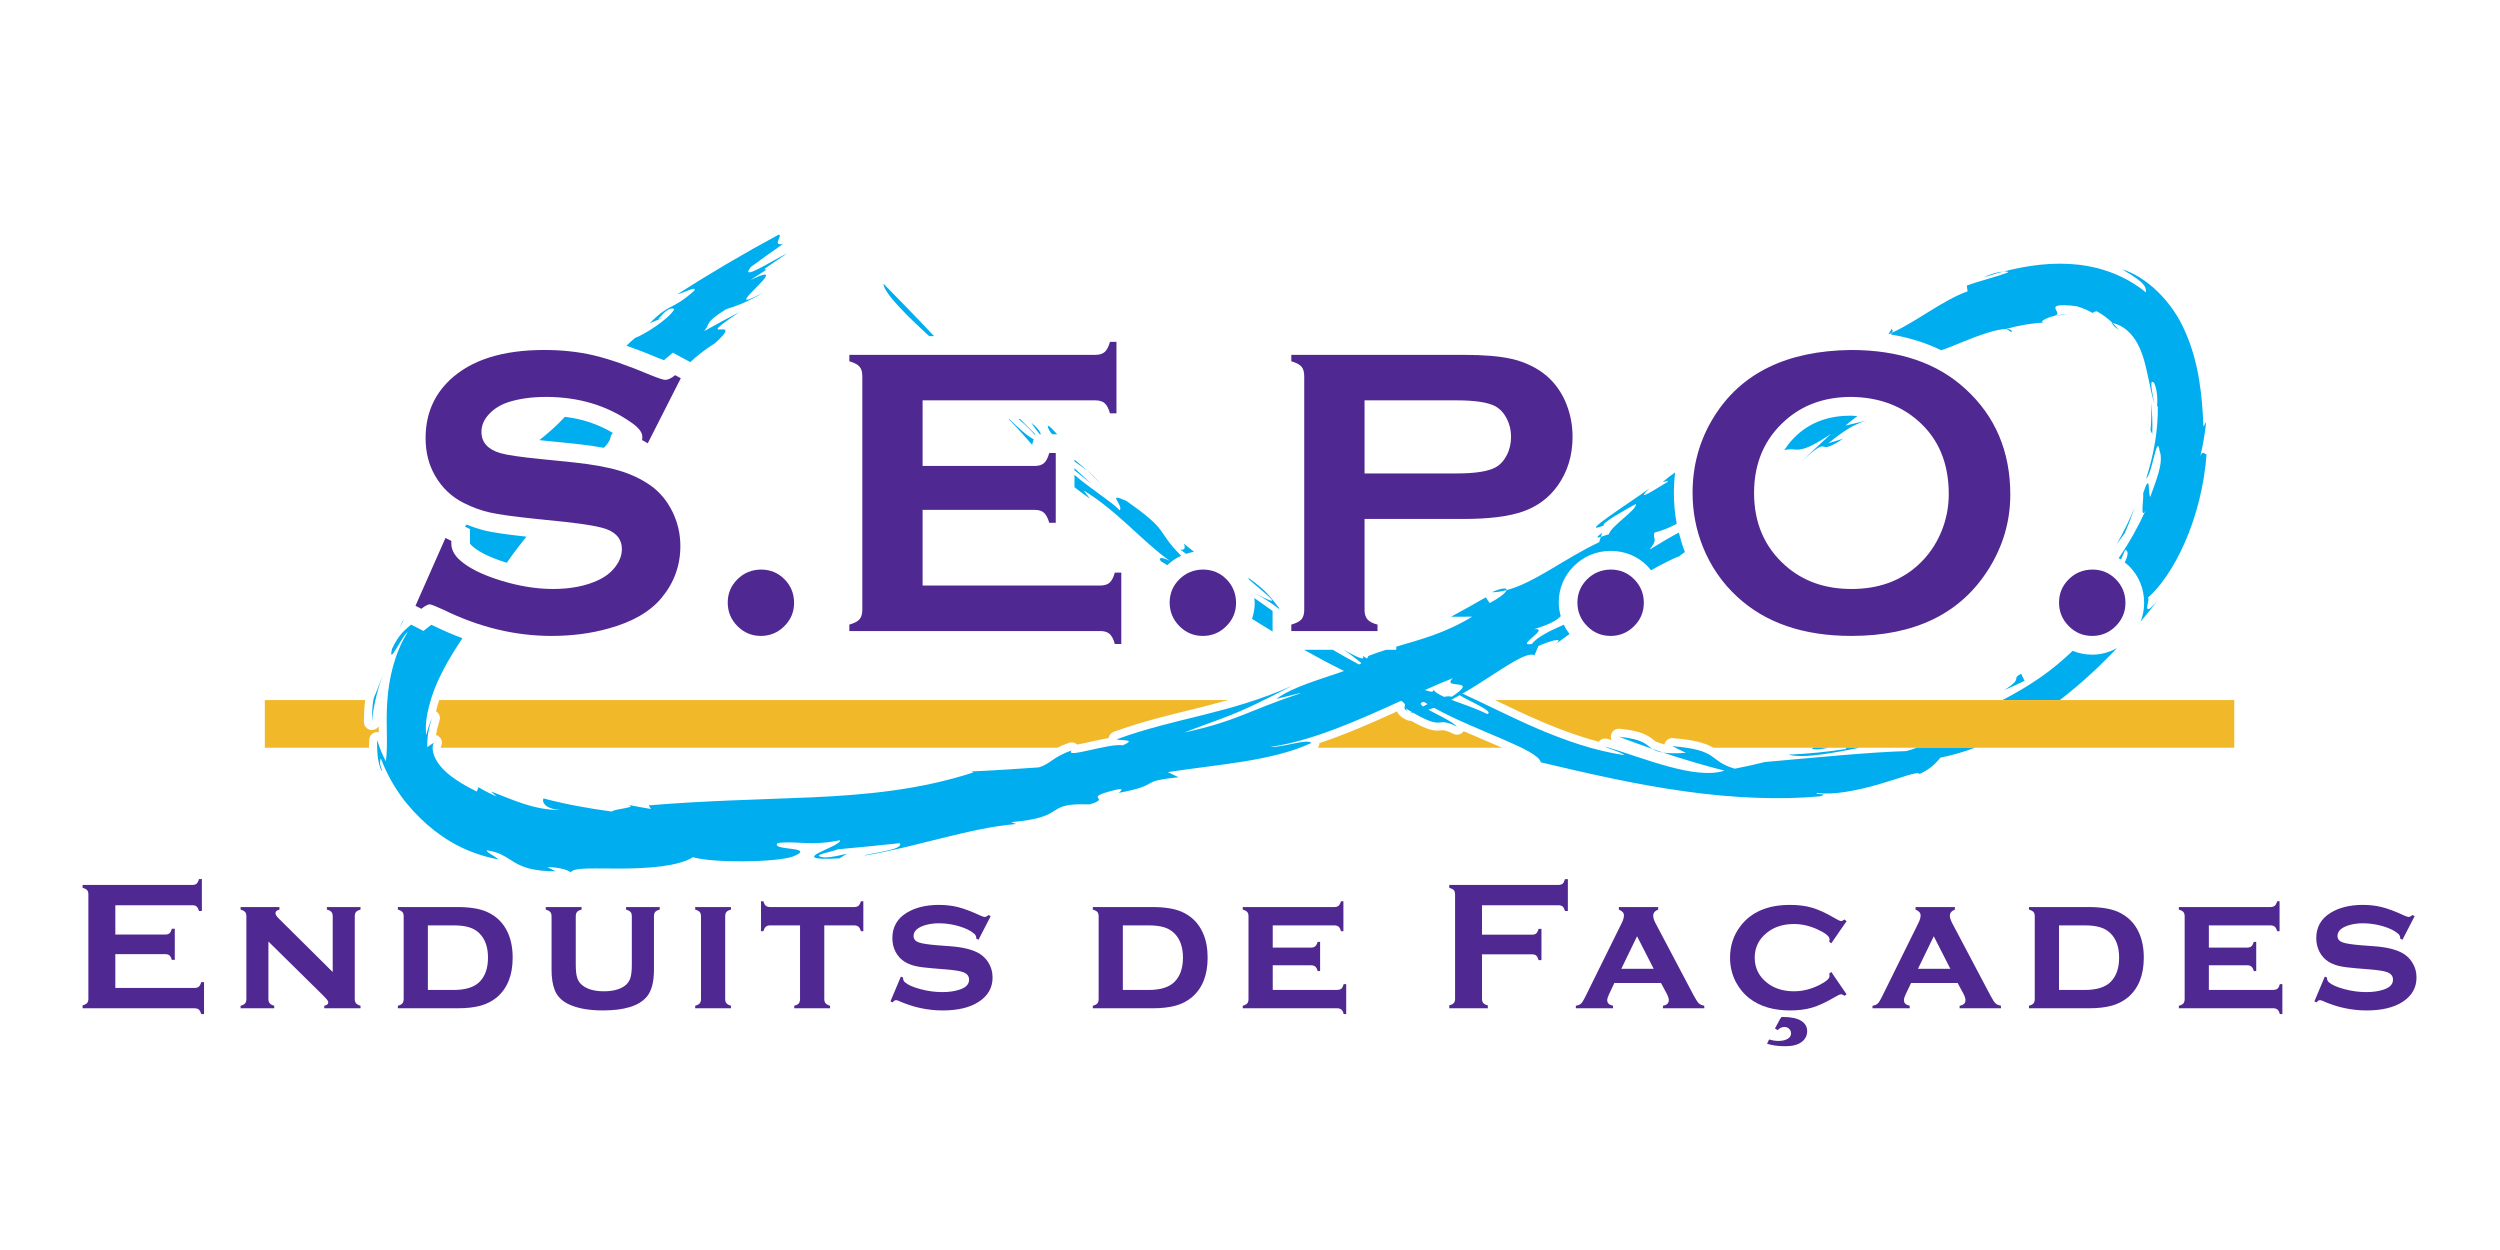 <?xml version="1.0" encoding="UTF-8"?>
<svg xmlns="http://www.w3.org/2000/svg" xmlns:xlink="http://www.w3.org/1999/xlink" width="226.772pt" height="113.386pt" viewBox="0 0 226.772 113.386" version="1.1">
<g id="surface1">
<path style=" stroke:none;fill-rule:nonzero;fill:rgb(31.451%,15.759%,56.827%);fill-opacity:1;" d="M 10.461 86.551 L 10.461 89.613 L 17.656 89.613 C 17.82 89.613 17.945 89.578 18.035 89.5 C 18.121 89.426 18.195 89.285 18.25 89.09 L 18.508 89.09 L 18.508 91.984 L 18.25 91.984 C 18.195 91.789 18.121 91.652 18.035 91.574 C 17.945 91.5 17.82 91.461 17.656 91.461 L 7.492 91.461 L 7.492 91.195 C 7.688 91.145 7.824 91.07 7.902 90.984 C 7.977 90.898 8.016 90.77 8.016 90.602 L 8.016 81.129 C 8.016 80.961 7.977 80.832 7.902 80.742 C 7.824 80.656 7.688 80.586 7.492 80.527 L 7.492 80.27 L 17.461 80.27 C 17.625 80.27 17.75 80.23 17.836 80.152 C 17.926 80.07 17.996 79.938 18.051 79.742 L 18.312 79.742 L 18.312 82.637 L 18.051 82.637 C 17.996 82.445 17.926 82.309 17.836 82.23 C 17.75 82.152 17.625 82.113 17.461 82.113 L 10.461 82.113 L 10.461 84.77 L 15 84.77 C 15.164 84.77 15.293 84.73 15.379 84.652 C 15.465 84.578 15.535 84.441 15.59 84.242 L 15.855 84.242 L 15.855 87.07 L 15.59 87.07 C 15.535 86.883 15.465 86.746 15.379 86.668 C 15.293 86.59 15.164 86.551 15 86.551 Z M 10.461 86.551 "/>
<path style=" stroke:none;fill-rule:nonzero;fill:rgb(31.451%,15.759%,56.827%);fill-opacity:1;" d="M 24.348 85.406 L 24.348 90.617 C 24.348 90.785 24.387 90.918 24.469 91.012 C 24.547 91.102 24.684 91.176 24.875 91.23 L 24.875 91.461 L 21.824 91.461 L 21.824 91.23 C 22.016 91.18 22.152 91.109 22.23 91.016 C 22.309 90.926 22.348 90.793 22.348 90.625 L 22.348 83.113 C 22.348 82.945 22.312 82.816 22.234 82.727 C 22.156 82.641 22.02 82.566 21.824 82.508 L 21.824 82.277 L 25.348 82.277 L 25.348 82.508 C 25.109 82.566 24.988 82.676 24.988 82.828 C 24.988 82.957 25.078 83.113 25.254 83.285 L 30.18 88.172 L 30.18 83.113 C 30.18 82.945 30.141 82.816 30.062 82.723 C 29.988 82.633 29.852 82.559 29.652 82.508 L 29.652 82.277 L 32.703 82.277 L 32.703 82.508 C 32.508 82.559 32.371 82.633 32.293 82.723 C 32.219 82.816 32.18 82.945 32.18 83.113 L 32.18 90.617 C 32.18 90.785 32.219 90.918 32.293 91.004 C 32.371 91.094 32.508 91.172 32.703 91.23 L 32.703 91.461 L 29.414 91.461 L 29.414 91.23 C 29.656 91.18 29.777 91.082 29.777 90.93 C 29.777 90.852 29.742 90.777 29.676 90.695 C 29.613 90.613 29.461 90.453 29.227 90.215 Z M 24.348 85.406 "/>
<path style=" stroke:none;fill-rule:nonzero;fill:rgb(31.451%,15.759%,56.827%);fill-opacity:1;" d="M 38.812 89.797 L 41.156 89.797 C 42.234 89.797 43.016 89.551 43.504 89.059 C 44.012 88.543 44.266 87.816 44.266 86.871 C 44.266 85.922 44.012 85.191 43.504 84.68 C 43.25 84.422 42.941 84.234 42.57 84.117 C 42.195 84 41.727 83.941 41.156 83.941 L 38.812 83.941 Z M 36.617 90.625 L 36.617 83.113 C 36.617 82.941 36.578 82.816 36.5 82.727 C 36.426 82.641 36.289 82.566 36.09 82.508 L 36.09 82.277 L 41.477 82.277 C 42.598 82.277 43.48 82.418 44.125 82.695 C 45.035 83.09 45.688 83.738 46.086 84.648 C 46.363 85.281 46.504 86.023 46.504 86.871 C 46.504 88.438 46.035 89.625 45.102 90.438 C 44.68 90.797 44.184 91.059 43.613 91.219 C 43.043 91.379 42.332 91.461 41.477 91.461 L 36.09 91.461 L 36.09 91.23 C 36.281 91.184 36.418 91.109 36.496 91.02 C 36.574 90.926 36.617 90.793 36.617 90.625 "/>
<path style=" stroke:none;fill-rule:nonzero;fill:rgb(31.451%,15.759%,56.827%);fill-opacity:1;" d="M 59.32 83.113 L 59.32 87.977 C 59.32 89.086 59.102 89.898 58.664 90.418 C 57.961 91.246 56.633 91.656 54.68 91.656 C 53.375 91.656 52.316 91.457 51.512 91.059 C 50.934 90.766 50.539 90.355 50.324 89.82 C 50.129 89.328 50.031 88.715 50.031 87.977 L 50.031 83.113 C 50.031 82.945 49.992 82.816 49.914 82.727 C 49.84 82.641 49.703 82.566 49.504 82.508 L 49.504 82.277 L 52.754 82.277 L 52.754 82.508 C 52.551 82.559 52.414 82.633 52.34 82.723 C 52.266 82.816 52.227 82.945 52.227 83.113 L 52.227 87.531 C 52.227 88.047 52.273 88.441 52.363 88.715 C 52.453 88.988 52.609 89.211 52.836 89.383 C 53.285 89.738 53.93 89.918 54.777 89.918 C 55.625 89.918 56.273 89.738 56.723 89.383 C 56.938 89.211 57.094 88.988 57.18 88.715 C 57.266 88.441 57.312 88.047 57.312 87.531 L 57.312 83.113 C 57.312 82.945 57.273 82.816 57.199 82.727 C 57.129 82.641 56.988 82.566 56.789 82.508 L 56.789 82.277 L 59.844 82.277 L 59.844 82.508 C 59.648 82.559 59.512 82.633 59.434 82.723 C 59.359 82.816 59.32 82.945 59.32 83.113 "/>
<path style=" stroke:none;fill-rule:nonzero;fill:rgb(31.451%,15.759%,56.827%);fill-opacity:1;" d="M 65.781 83.113 L 65.781 90.617 C 65.781 90.785 65.82 90.918 65.895 91.004 C 65.973 91.094 66.109 91.172 66.305 91.23 L 66.305 91.461 L 63.059 91.461 L 63.059 91.23 C 63.25 91.18 63.387 91.109 63.465 91.016 C 63.547 90.926 63.586 90.793 63.586 90.625 L 63.586 83.113 C 63.586 82.945 63.547 82.816 63.469 82.727 C 63.395 82.641 63.258 82.566 63.059 82.508 L 63.059 82.277 L 66.305 82.277 L 66.305 82.508 C 66.109 82.559 65.973 82.633 65.895 82.723 C 65.82 82.816 65.781 82.945 65.781 83.113 "/>
<path style=" stroke:none;fill-rule:nonzero;fill:rgb(31.451%,15.759%,56.827%);fill-opacity:1;" d="M 74.77 83.941 L 74.77 90.617 C 74.77 90.785 74.809 90.918 74.883 91.004 C 74.961 91.094 75.098 91.172 75.293 91.23 L 75.293 91.461 L 72.047 91.461 L 72.047 91.23 C 72.238 91.184 72.375 91.109 72.453 91.02 C 72.531 90.922 72.57 90.793 72.57 90.625 L 72.57 83.941 L 69.867 83.941 C 69.691 83.941 69.559 83.98 69.469 84.059 C 69.379 84.137 69.305 84.273 69.25 84.465 L 69.031 84.465 L 69.031 81.754 L 69.25 81.754 C 69.301 81.945 69.371 82.078 69.461 82.156 C 69.551 82.238 69.684 82.277 69.859 82.277 L 77.473 82.277 C 77.648 82.277 77.781 82.238 77.871 82.164 C 77.961 82.086 78.035 81.949 78.09 81.754 L 78.312 81.754 L 78.312 84.465 L 78.09 84.465 C 78.035 84.273 77.961 84.137 77.871 84.059 C 77.781 83.98 77.648 83.941 77.477 83.941 Z M 74.77 83.941 "/>
<path style=" stroke:none;fill-rule:nonzero;fill:rgb(31.451%,15.759%,56.827%);fill-opacity:1;" d="M 89.863 83.105 L 88.758 85.246 L 88.559 85.141 C 88.559 84.957 88.504 84.816 88.387 84.711 C 88.078 84.434 87.617 84.203 87.012 84.023 C 86.402 83.84 85.789 83.75 85.168 83.75 C 84.637 83.75 84.168 83.828 83.758 83.973 C 83.168 84.188 82.871 84.496 82.871 84.902 C 82.871 85.168 83.012 85.359 83.297 85.469 C 83.582 85.582 84.129 85.668 84.945 85.738 L 86.238 85.836 C 87.371 85.922 88.234 86.141 88.824 86.488 C 89.152 86.688 89.422 86.949 89.637 87.281 C 89.902 87.691 90.035 88.152 90.035 88.664 C 90.035 89.598 89.617 90.336 88.773 90.875 C 87.969 91.398 86.883 91.656 85.512 91.656 C 84.129 91.656 82.793 91.363 81.5 90.781 C 81.414 90.742 81.34 90.723 81.281 90.723 C 81.172 90.723 81.07 90.789 80.977 90.918 L 80.77 90.836 L 81.715 88.59 L 81.918 88.672 L 81.918 88.738 C 81.918 88.879 81.973 89 82.082 89.098 C 82.355 89.34 82.828 89.547 83.504 89.727 C 84.176 89.906 84.84 89.992 85.496 89.992 C 86.074 89.992 86.594 89.918 87.051 89.766 C 87.621 89.578 87.906 89.277 87.906 88.863 C 87.906 88.527 87.707 88.293 87.312 88.164 C 87.051 88.078 86.578 88 85.895 87.941 L 84.609 87.836 C 83.914 87.781 83.383 87.711 83.02 87.625 C 82.652 87.535 82.332 87.406 82.059 87.238 C 81.711 87.02 81.434 86.719 81.238 86.344 C 81.043 85.965 80.945 85.555 80.945 85.105 C 80.945 84.102 81.375 83.332 82.238 82.801 C 83.027 82.32 84 82.082 85.156 82.082 C 85.785 82.082 86.371 82.148 86.918 82.289 C 87.461 82.426 88.109 82.672 88.863 83.023 C 89.09 83.125 89.242 83.176 89.332 83.176 C 89.418 83.176 89.531 83.121 89.668 83 Z M 89.863 83.105 "/>
<path style=" stroke:none;fill-rule:nonzero;fill:rgb(31.451%,15.759%,56.827%);fill-opacity:1;" d="M 101.852 89.797 L 104.199 89.797 C 105.273 89.797 106.055 89.551 106.543 89.059 C 107.051 88.543 107.305 87.816 107.305 86.871 C 107.305 85.922 107.051 85.191 106.543 84.68 C 106.293 84.422 105.98 84.234 105.609 84.117 C 105.238 84 104.766 83.941 104.199 83.941 L 101.852 83.941 Z M 99.656 90.625 L 99.656 83.113 C 99.656 82.941 99.617 82.816 99.543 82.727 C 99.465 82.641 99.328 82.566 99.129 82.508 L 99.129 82.277 L 104.516 82.277 C 105.637 82.277 106.52 82.418 107.168 82.695 C 108.074 83.09 108.727 83.738 109.125 84.648 C 109.406 85.281 109.543 86.023 109.543 86.871 C 109.543 88.438 109.078 89.625 108.141 90.438 C 107.719 90.797 107.227 91.059 106.652 91.219 C 106.082 91.379 105.371 91.461 104.516 91.461 L 99.129 91.461 L 99.129 91.23 C 99.324 91.184 99.457 91.109 99.539 91.02 C 99.617 90.926 99.656 90.793 99.656 90.625 "/>
<path style=" stroke:none;fill-rule:nonzero;fill:rgb(31.451%,15.759%,56.827%);fill-opacity:1;" d="M 115.449 87.559 L 115.449 89.793 L 121.277 89.793 C 121.445 89.793 121.578 89.758 121.668 89.684 C 121.758 89.609 121.828 89.473 121.887 89.27 L 122.113 89.27 L 122.113 91.984 L 121.887 91.984 C 121.836 91.793 121.766 91.656 121.672 91.578 C 121.578 91.5 121.445 91.457 121.277 91.457 L 112.727 91.457 L 112.727 91.23 C 112.918 91.184 113.051 91.109 113.133 91.02 C 113.211 90.926 113.25 90.793 113.25 90.621 L 113.25 83.113 C 113.25 82.945 113.211 82.816 113.137 82.727 C 113.059 82.641 112.922 82.566 112.727 82.508 L 112.727 82.277 L 121.023 82.277 C 121.199 82.277 121.332 82.238 121.422 82.16 C 121.512 82.086 121.586 81.949 121.637 81.75 L 121.859 81.75 L 121.859 84.465 L 121.637 84.465 C 121.586 84.266 121.512 84.129 121.422 84.055 C 121.332 83.98 121.199 83.941 121.023 83.941 L 115.449 83.941 L 115.449 85.957 L 118.906 85.957 C 119.078 85.957 119.211 85.918 119.297 85.844 C 119.387 85.766 119.465 85.633 119.523 85.434 L 119.746 85.434 L 119.746 88.082 L 119.523 88.082 C 119.469 87.891 119.395 87.75 119.305 87.676 C 119.215 87.598 119.086 87.559 118.906 87.559 Z M 115.449 87.559 "/>
<path style=" stroke:none;fill-rule:nonzero;fill:rgb(31.451%,15.759%,56.827%);fill-opacity:1;" d="M 134.43 86.566 L 134.43 90.602 C 134.43 90.77 134.469 90.898 134.551 90.988 C 134.629 91.078 134.766 91.148 134.957 91.195 L 134.957 91.461 L 131.461 91.461 L 131.461 91.195 C 131.66 91.145 131.797 91.07 131.871 90.984 C 131.949 90.898 131.988 90.77 131.988 90.602 L 131.988 81.129 C 131.988 80.961 131.949 80.832 131.871 80.742 C 131.797 80.656 131.66 80.586 131.461 80.531 L 131.461 80.27 L 141.367 80.27 C 141.531 80.27 141.656 80.23 141.746 80.156 C 141.832 80.082 141.902 79.941 141.957 79.746 L 142.219 79.746 L 142.219 82.637 L 141.957 82.637 C 141.902 82.438 141.832 82.301 141.746 82.227 C 141.656 82.152 141.531 82.113 141.367 82.113 L 134.43 82.113 L 134.43 84.785 L 138.965 84.785 C 139.133 84.785 139.262 84.746 139.352 84.668 C 139.438 84.59 139.508 84.457 139.562 84.258 L 139.824 84.258 L 139.824 87.09 L 139.562 87.09 C 139.508 86.895 139.438 86.758 139.352 86.684 C 139.262 86.605 139.133 86.566 138.965 86.566 Z M 134.43 86.566 "/>
<path style=" stroke:none;fill-rule:nonzero;fill:rgb(31.451%,15.759%,56.827%);fill-opacity:1;" d="M 150.004 87.879 L 148.496 84.926 L 147.066 87.879 Z M 150.664 89.164 L 146.438 89.164 L 145.965 90.164 C 145.848 90.402 145.789 90.594 145.789 90.73 C 145.789 90.992 145.965 91.156 146.316 91.23 L 146.316 91.461 L 142.941 91.461 L 142.941 91.23 C 143.148 91.195 143.305 91.137 143.406 91.043 C 143.508 90.949 143.629 90.766 143.762 90.492 L 147.117 83.703 C 147.242 83.445 147.305 83.223 147.305 83.031 C 147.305 82.809 147.152 82.633 146.844 82.508 L 146.844 82.277 L 150.41 82.277 L 150.41 82.508 C 150.109 82.629 149.961 82.812 149.961 83.062 C 149.961 83.246 150.027 83.465 150.164 83.73 L 153.641 90.312 C 153.836 90.672 153.984 90.898 154.094 91.008 C 154.203 91.109 154.371 91.188 154.594 91.23 L 154.594 91.461 L 150.844 91.461 L 150.844 91.23 C 151.195 91.172 151.375 91.004 151.375 90.73 C 151.375 90.562 151.305 90.355 151.172 90.105 Z M 150.664 89.164 "/>
<path style=" stroke:none;fill-rule:nonzero;fill:rgb(31.451%,15.759%,56.827%);fill-opacity:1;" d="M 161.004 93.297 L 161.441 92.484 C 161.508 92.363 161.551 92.297 161.578 92.277 C 161.605 92.258 161.664 92.25 161.75 92.25 C 162.445 92.25 162.98 92.359 163.359 92.582 C 163.734 92.809 163.926 93.125 163.926 93.531 C 163.926 93.93 163.766 94.25 163.441 94.504 C 163.098 94.77 162.598 94.902 161.941 94.902 C 161.297 94.902 160.742 94.824 160.285 94.676 L 160.473 94.289 C 160.773 94.375 161.055 94.422 161.309 94.422 C 161.664 94.422 161.945 94.359 162.152 94.234 C 162.363 94.109 162.465 93.941 162.465 93.73 C 162.465 93.57 162.406 93.438 162.293 93.324 C 162.18 93.215 162.039 93.156 161.875 93.156 C 161.629 93.156 161.422 93.254 161.25 93.441 Z M 166.113 88.164 L 167.5 90.191 L 167.312 90.328 C 167.18 90.234 167.074 90.191 167 90.191 C 166.906 90.191 166.691 90.289 166.352 90.492 C 165.602 90.93 164.941 91.234 164.367 91.402 C 163.793 91.57 163.133 91.656 162.383 91.656 C 160.887 91.656 159.664 91.301 158.719 90.582 C 158.184 90.172 157.758 89.656 157.438 89.043 C 157.102 88.375 156.93 87.652 156.93 86.867 C 156.93 85.793 157.242 84.84 157.867 84.016 C 158.844 82.727 160.344 82.082 162.367 82.082 C 163.117 82.082 163.781 82.164 164.363 82.336 C 164.945 82.504 165.609 82.809 166.352 83.242 C 166.691 83.445 166.906 83.547 167 83.547 C 167.074 83.547 167.18 83.504 167.312 83.406 L 167.5 83.559 L 166.113 85.566 L 165.934 85.434 C 165.938 85.367 165.945 85.328 165.949 85.312 C 165.957 85.262 165.957 85.227 165.957 85.207 C 165.957 84.941 165.59 84.637 164.852 84.301 C 164.152 83.98 163.445 83.816 162.734 83.816 C 161.742 83.816 160.922 84.082 160.277 84.605 C 159.539 85.191 159.168 85.945 159.168 86.867 C 159.168 87.797 159.539 88.555 160.277 89.141 C 160.926 89.66 161.746 89.918 162.734 89.918 C 163.512 89.918 164.285 89.727 165.059 89.336 C 165.656 89.027 165.957 88.762 165.957 88.531 C 165.957 88.523 165.949 88.445 165.934 88.305 Z M 166.113 88.164 "/>
<path style=" stroke:none;fill-rule:nonzero;fill:rgb(31.451%,15.759%,56.827%);fill-opacity:1;" d="M 176.914 87.879 L 175.41 84.926 L 173.977 87.879 Z M 177.574 89.164 L 173.352 89.164 L 172.875 90.164 C 172.762 90.402 172.703 90.594 172.703 90.73 C 172.703 90.992 172.879 91.156 173.227 91.23 L 173.227 91.461 L 169.852 91.461 L 169.852 91.23 C 170.062 91.195 170.215 91.137 170.316 91.043 C 170.418 90.949 170.535 90.766 170.672 90.492 L 174.027 83.703 C 174.152 83.445 174.215 83.223 174.215 83.031 C 174.215 82.809 174.062 82.633 173.758 82.508 L 173.758 82.277 L 177.324 82.277 L 177.324 82.508 C 177.023 82.629 176.871 82.812 176.871 83.062 C 176.871 83.246 176.941 83.465 177.078 83.73 L 180.555 90.312 C 180.746 90.672 180.895 90.898 181.004 91.008 C 181.113 91.109 181.281 91.188 181.504 91.23 L 181.504 91.461 L 177.754 91.461 L 177.754 91.23 C 178.109 91.172 178.285 91.004 178.285 90.73 C 178.285 90.562 178.219 90.355 178.082 90.105 Z M 177.574 89.164 "/>
<path style=" stroke:none;fill-rule:nonzero;fill:rgb(31.451%,15.759%,56.827%);fill-opacity:1;" d="M 186.77 89.797 L 189.113 89.797 C 190.191 89.797 190.973 89.551 191.461 89.059 C 191.969 88.543 192.223 87.816 192.223 86.871 C 192.223 85.922 191.969 85.191 191.461 84.68 C 191.207 84.422 190.898 84.234 190.523 84.117 C 190.152 84 189.684 83.941 189.113 83.941 L 186.77 83.941 Z M 184.57 90.625 L 184.57 83.113 C 184.57 82.941 184.535 82.816 184.457 82.727 C 184.379 82.641 184.246 82.566 184.047 82.508 L 184.047 82.277 L 189.434 82.277 C 190.555 82.277 191.438 82.418 192.082 82.695 C 192.988 83.09 193.645 83.738 194.043 84.648 C 194.32 85.281 194.461 86.023 194.461 86.871 C 194.461 88.438 193.992 89.625 193.059 90.438 C 192.637 90.797 192.141 91.059 191.57 91.219 C 191 91.379 190.285 91.461 189.434 91.461 L 184.047 91.461 L 184.047 91.23 C 184.238 91.184 184.375 91.109 184.453 91.02 C 184.531 90.926 184.57 90.793 184.57 90.625 "/>
<path style=" stroke:none;fill-rule:nonzero;fill:rgb(31.451%,15.759%,56.827%);fill-opacity:1;" d="M 200.363 87.559 L 200.363 89.793 L 206.195 89.793 C 206.363 89.793 206.492 89.758 206.586 89.684 C 206.676 89.609 206.746 89.473 206.801 89.27 L 207.031 89.27 L 207.031 91.984 L 206.801 91.984 C 206.754 91.793 206.68 91.656 206.59 91.578 C 206.496 91.5 206.363 91.457 206.195 91.457 L 197.641 91.457 L 197.641 91.23 C 197.836 91.184 197.969 91.109 198.047 91.02 C 198.129 90.926 198.168 90.793 198.168 90.621 L 198.168 83.113 C 198.168 82.945 198.129 82.816 198.051 82.727 C 197.977 82.641 197.84 82.566 197.641 82.508 L 197.641 82.277 L 205.941 82.277 C 206.113 82.277 206.246 82.238 206.34 82.16 C 206.43 82.086 206.504 81.949 206.555 81.75 L 206.777 81.75 L 206.777 84.465 L 206.555 84.465 C 206.504 84.266 206.43 84.129 206.34 84.055 C 206.246 83.98 206.113 83.941 205.941 83.941 L 200.363 83.941 L 200.363 85.957 L 203.824 85.957 C 203.992 85.957 204.125 85.918 204.215 85.844 C 204.305 85.766 204.379 85.633 204.441 85.434 L 204.66 85.434 L 204.66 88.082 L 204.441 88.082 C 204.387 87.891 204.312 87.75 204.223 87.676 C 204.133 87.598 204 87.559 203.824 87.559 Z M 200.363 87.559 "/>
<path style=" stroke:none;fill-rule:nonzero;fill:rgb(31.451%,15.759%,56.827%);fill-opacity:1;" d="M 219.027 83.105 L 217.922 85.246 L 217.723 85.141 C 217.723 84.957 217.668 84.816 217.551 84.711 C 217.238 84.434 216.781 84.203 216.176 84.023 C 215.566 83.84 214.953 83.75 214.328 83.75 C 213.797 83.75 213.328 83.828 212.918 83.973 C 212.328 84.188 212.031 84.496 212.031 84.902 C 212.031 85.168 212.176 85.359 212.461 85.469 C 212.742 85.582 213.293 85.668 214.105 85.738 L 215.402 85.836 C 216.535 85.922 217.395 86.141 217.984 86.488 C 218.312 86.688 218.586 86.949 218.797 87.281 C 219.066 87.691 219.199 88.152 219.199 88.664 C 219.199 89.598 218.777 90.336 217.938 90.875 C 217.133 91.398 216.047 91.656 214.672 91.656 C 213.289 91.656 211.953 91.363 210.664 90.781 C 210.574 90.742 210.504 90.723 210.441 90.723 C 210.336 90.723 210.23 90.789 210.141 90.918 L 209.934 90.836 L 210.879 88.59 L 211.082 88.672 L 211.082 88.738 C 211.082 88.879 211.137 89 211.246 89.098 C 211.52 89.34 211.992 89.547 212.668 89.727 C 213.336 89.906 214.004 89.992 214.656 89.992 C 215.234 89.992 215.754 89.918 216.215 89.766 C 216.785 89.578 217.066 89.277 217.066 88.863 C 217.066 88.527 216.871 88.293 216.477 88.164 C 216.215 88.078 215.742 88 215.059 87.941 L 213.77 87.836 C 213.078 87.781 212.547 87.711 212.18 87.625 C 211.812 87.535 211.496 87.406 211.223 87.238 C 210.871 87.02 210.598 86.719 210.402 86.344 C 210.203 85.965 210.105 85.555 210.105 85.105 C 210.105 84.102 210.539 83.332 211.402 82.801 C 212.188 82.32 213.16 82.082 214.32 82.082 C 214.949 82.082 215.535 82.148 216.078 82.289 C 216.621 82.426 217.273 82.672 218.027 83.023 C 218.254 83.125 218.406 83.176 218.492 83.176 C 218.582 83.176 218.691 83.121 218.828 83 Z M 219.027 83.105 "/>
<path style=" stroke:none;fill-rule:nonzero;fill:rgb(31.451%,15.759%,56.827%);fill-opacity:1;" d="M 61.754 34.309 L 58.758 40.211 L 58.246 39.918 C 58.258 39.793 58.266 39.695 58.266 39.621 C 58.266 39.207 57.91 38.758 57.199 38.281 C 55.02 36.766 52.465 36.004 49.527 36.004 C 48.23 36.004 47.086 36.164 46.094 36.484 C 45.371 36.727 44.789 37.094 44.34 37.586 C 43.895 38.07 43.672 38.602 43.672 39.176 C 43.672 40.121 44.242 40.762 45.379 41.102 C 45.965 41.273 47.227 41.461 49.16 41.652 L 52.043 41.945 C 53.754 42.129 55.141 42.379 56.199 42.699 C 57.258 43.016 58.195 43.465 59.016 44.039 C 59.848 44.637 60.508 45.426 60.992 46.406 C 61.473 47.383 61.715 48.426 61.715 49.539 C 61.715 51.301 61.145 52.863 60.008 54.234 C 58.98 55.48 57.383 56.406 55.219 57.004 C 53.602 57.461 51.871 57.684 50.023 57.684 C 46.707 57.684 43.434 56.887 40.203 55.297 C 39.516 54.98 39.105 54.82 38.973 54.82 C 38.812 54.82 38.562 54.957 38.219 55.223 L 37.688 54.949 L 40.406 48.801 L 40.938 49.059 L 40.938 49.297 C 40.938 49.844 41.199 50.355 41.727 50.82 C 42.52 51.531 43.75 52.141 45.414 52.656 C 47.078 53.168 48.656 53.426 50.152 53.426 C 51.777 53.426 53.168 53.152 54.316 52.602 C 54.953 52.297 55.461 51.891 55.84 51.383 C 56.219 50.875 56.41 50.348 56.41 49.797 C 56.41 48.965 55.965 48.375 55.07 48.02 C 54.445 47.777 53.184 47.551 51.289 47.344 L 48.461 47.051 C 46.566 46.852 45.227 46.668 44.441 46.488 C 43.66 46.312 42.875 46.027 42.094 45.637 C 40.977 45.086 40.105 44.258 39.469 43.156 C 38.891 42.164 38.605 41.023 38.605 39.738 C 38.605 37.621 39.332 35.871 40.789 34.484 C 42.699 32.66 45.562 31.746 49.379 31.746 C 50.98 31.746 52.477 31.91 53.859 32.234 C 55.242 32.562 56.969 33.16 59.035 34.031 C 59.746 34.316 60.18 34.457 60.336 34.457 C 60.594 34.457 60.895 34.316 61.238 34.031 Z M 61.754 34.309 "/>
<path style=" stroke:none;fill-rule:nonzero;fill:rgb(31.451%,15.759%,56.827%);fill-opacity:1;" d="M 69.02 51.664 C 69.867 51.664 70.578 51.957 71.16 52.543 C 71.742 53.133 72.031 53.848 72.031 54.691 C 72.031 55.512 71.734 56.215 71.141 56.805 C 70.547 57.391 69.84 57.684 69.02 57.684 C 68.188 57.684 67.477 57.387 66.891 56.793 C 66.305 56.199 66.012 55.488 66.012 54.656 C 66.012 53.836 66.301 53.137 66.883 52.555 C 67.465 51.973 68.176 51.676 69.02 51.664 "/>
<path style=" stroke:none;fill-rule:nonzero;fill:rgb(31.451%,15.759%,56.827%);fill-opacity:1;" d="M 83.688 46.25 L 83.688 53.113 L 99.805 53.113 C 100.172 53.113 100.453 53.027 100.648 52.855 C 100.844 52.684 101.004 52.379 101.125 51.938 L 101.711 51.938 L 101.711 58.418 L 101.125 58.418 C 101.004 57.977 100.844 57.672 100.648 57.5 C 100.453 57.328 100.172 57.242 99.805 57.242 L 77.043 57.242 L 77.043 56.656 C 77.484 56.531 77.789 56.375 77.961 56.18 C 78.133 55.98 78.219 55.695 78.219 55.316 L 78.219 34.117 C 78.219 33.734 78.133 33.449 77.961 33.254 C 77.789 33.059 77.484 32.898 77.043 32.773 L 77.043 32.188 L 99.363 32.188 C 99.73 32.188 100.012 32.102 100.207 31.926 C 100.402 31.75 100.562 31.445 100.684 31.012 L 101.273 31.012 L 101.273 37.492 L 100.684 37.492 C 100.562 37.059 100.402 36.754 100.207 36.578 C 100.012 36.406 99.73 36.316 99.363 36.316 L 83.688 36.316 L 83.688 42.266 L 93.855 42.266 C 94.223 42.266 94.504 42.18 94.703 42.008 C 94.895 41.836 95.055 41.531 95.176 41.09 L 95.766 41.09 L 95.766 47.422 L 95.176 47.422 C 95.055 46.996 94.895 46.691 94.703 46.516 C 94.504 46.336 94.223 46.25 93.855 46.25 Z M 83.688 46.25 "/>
<path style=" stroke:none;fill-rule:nonzero;fill:rgb(31.451%,15.759%,56.827%);fill-opacity:1;" d="M 109.109 51.664 C 109.953 51.664 110.668 51.957 111.25 52.543 C 111.828 53.133 112.121 53.848 112.121 54.691 C 112.121 55.512 111.824 56.215 111.23 56.805 C 110.637 57.391 109.93 57.684 109.109 57.684 C 108.277 57.684 107.566 57.387 106.98 56.793 C 106.395 56.199 106.098 55.488 106.098 54.656 C 106.098 53.836 106.391 53.137 106.969 52.555 C 107.551 51.973 108.266 51.676 109.109 51.664 "/>
<path style=" stroke:none;fill-rule:nonzero;fill:rgb(31.451%,15.759%,56.827%);fill-opacity:1;" d="M 123.777 42.945 L 132.129 42.945 C 133.793 42.945 134.961 42.766 135.633 42.41 C 136.062 42.18 136.406 41.809 136.672 41.301 C 136.934 40.797 137.066 40.234 137.066 39.621 C 137.066 39.023 136.934 38.469 136.672 37.961 C 136.406 37.453 136.062 37.086 135.633 36.848 C 134.973 36.496 133.805 36.316 132.129 36.316 L 123.777 36.316 Z M 123.777 47.074 L 123.777 55.336 C 123.777 55.699 123.867 55.984 124.043 56.188 C 124.219 56.391 124.523 56.547 124.953 56.656 L 124.953 57.242 L 117.133 57.242 L 117.133 56.656 C 117.574 56.531 117.879 56.375 118.051 56.18 C 118.219 55.98 118.305 55.699 118.305 55.336 L 118.305 34.117 C 118.305 33.734 118.219 33.449 118.051 33.254 C 117.879 33.055 117.574 32.898 117.133 32.773 L 117.133 32.188 L 132.77 32.188 C 134.594 32.188 136.039 32.309 137.113 32.555 C 138.184 32.801 139.129 33.223 139.949 33.82 C 140.793 34.445 141.453 35.266 141.93 36.281 C 142.406 37.336 142.645 38.445 142.645 39.621 C 142.645 41.309 142.195 42.793 141.289 44.062 C 140.504 45.152 139.469 45.926 138.176 46.387 C 136.883 46.844 135.086 47.074 132.77 47.074 Z M 123.777 47.074 "/>
<path style=" stroke:none;fill-rule:nonzero;fill:rgb(31.451%,15.759%,56.827%);fill-opacity:1;" d="M 146.098 51.664 C 146.941 51.664 147.652 51.957 148.234 52.543 C 148.816 53.133 149.109 53.848 149.109 54.691 C 149.109 55.512 148.812 56.215 148.219 56.805 C 147.625 57.391 146.918 57.684 146.098 57.684 C 145.266 57.684 144.555 57.387 143.969 56.793 C 143.379 56.199 143.086 55.488 143.086 54.656 C 143.086 53.836 143.379 53.137 143.957 52.555 C 144.539 51.973 145.254 51.676 146.098 51.664 "/>
<path style=" stroke:none;fill-rule:nonzero;fill:rgb(31.451%,15.759%,56.827%);fill-opacity:1;" d="M 167.914 36.004 C 165.523 36.004 163.535 36.715 161.941 38.133 C 160.055 39.805 159.109 42.004 159.109 44.715 C 159.109 47.43 160.055 49.625 161.941 51.297 C 163.535 52.715 165.535 53.426 167.949 53.426 C 170.363 53.426 172.359 52.715 173.941 51.297 C 174.883 50.453 175.605 49.422 176.109 48.199 C 176.551 47.113 176.77 45.984 176.77 44.824 C 176.77 41.988 175.828 39.758 173.941 38.133 C 172.336 36.738 170.328 36.031 167.914 36.004 M 167.895 31.746 C 172.266 31.746 175.73 32.926 178.293 35.289 C 180.996 37.762 182.352 40.957 182.352 44.871 C 182.352 47.27 181.699 49.512 180.402 51.59 C 177.867 55.652 173.711 57.684 167.934 57.684 C 163.598 57.684 160.148 56.504 157.59 54.141 C 156.219 52.879 155.18 51.371 154.469 49.609 C 153.844 48.051 153.531 46.418 153.531 44.707 C 153.531 42.195 154.172 39.902 155.461 37.824 C 157.922 33.848 162.066 31.82 167.895 31.746 "/>
<path style=" stroke:none;fill-rule:nonzero;fill:rgb(31.451%,15.759%,56.827%);fill-opacity:1;" d="M 189.785 51.664 C 190.629 51.664 191.34 51.957 191.922 52.543 C 192.504 53.133 192.797 53.848 192.797 54.691 C 192.797 55.512 192.496 56.215 191.906 56.805 C 191.312 57.391 190.605 57.684 189.785 57.684 C 188.953 57.684 188.242 57.387 187.656 56.793 C 187.066 56.199 186.773 55.488 186.773 54.656 C 186.773 53.836 187.062 53.137 187.645 52.555 C 188.227 51.973 188.941 51.676 189.785 51.664 "/>
<path style=" stroke:none;fill-rule:nonzero;fill:rgb(94.183%,71.942%,16.049%);fill-opacity:1;" d="M 135.598 63.5 C 138.324 64.812 141.586 66.387 145.02 67.277 C 145.156 67.094 145.375 66.988 145.602 66.988 C 145.668 66.988 145.738 67 145.809 67.02 C 145.93 67.055 146.059 67.094 146.184 67.133 C 146.117 66.988 146.098 66.828 146.137 66.664 C 146.211 66.332 146.508 66.102 146.844 66.102 C 146.871 66.102 146.895 66.102 146.918 66.102 C 148.84 66.301 149.438 66.668 150.016 67.129 C 150.082 67.184 150.145 67.23 150.211 67.277 C 150.406 67.348 150.598 67.406 150.805 67.477 L 150.977 67.531 C 150.98 67.516 150.984 67.5 150.988 67.48 C 151.078 67.168 151.367 66.953 151.691 66.953 C 151.711 66.953 151.73 66.953 151.746 66.957 C 153.77 67.117 154.715 67.418 155.414 67.824 L 202.668 67.824 L 202.668 63.5 Z M 132.77 66.328 C 132.766 66.332 132.762 66.34 132.758 66.344 C 132.617 66.539 132.395 66.645 132.168 66.645 C 132.059 66.645 131.949 66.621 131.844 66.566 C 131.184 66.242 130.969 66.242 130.895 66.242 C 130.844 66.242 130.793 66.246 130.723 66.254 C 130.633 66.266 130.523 66.273 130.395 66.273 C 129.906 66.273 129.301 66.121 127.988 65.383 L 127.965 65.383 C 127.926 65.383 127.891 65.383 127.855 65.379 C 127.754 65.367 127.66 65.34 127.574 65.293 C 127.535 65.281 127.496 65.262 127.461 65.242 C 127.273 65.141 126.879 64.926 126.73 64.531 C 124.555 65.52 122.109 66.602 119.688 67.406 C 119.688 67.441 119.684 67.484 119.676 67.523 C 119.656 67.633 119.609 67.734 119.543 67.824 L 136.258 67.824 C 135.777 67.613 135.293 67.406 134.852 67.223 C 134.18 66.938 133.477 66.641 132.77 66.328 M 34.352 65.883 C 34.219 66.086 33.992 66.219 33.738 66.219 C 33.727 66.219 33.711 66.219 33.699 66.219 C 33.309 66.195 33.004 65.871 33.008 65.48 C 33.02 64.453 33.066 63.875 33.133 63.5 L 24.023 63.5 L 24.023 67.824 L 33.477 67.824 C 33.473 67.59 33.477 67.348 33.492 67.094 C 33.512 66.734 33.785 66.449 34.137 66.41 C 34.164 66.406 34.191 66.406 34.219 66.406 C 34.266 66.406 34.312 66.41 34.359 66.418 C 34.359 66.406 34.359 66.395 34.359 66.387 C 34.355 66.223 34.352 66.055 34.352 65.883 M 39.551 64.52 C 39.836 64.688 39.977 65.039 39.867 65.367 C 39.723 65.824 39.617 66.262 39.555 66.672 C 39.668 66.703 39.773 66.762 39.863 66.848 C 40.102 67.078 40.152 67.441 39.992 67.73 C 39.98 67.754 39.977 67.785 39.973 67.824 L 95.922 67.824 C 96.207 67.68 96.547 67.523 96.969 67.379 C 97.047 67.352 97.125 67.34 97.207 67.34 C 97.391 67.34 97.57 67.41 97.703 67.539 C 98.023 67.484 98.465 67.387 98.871 67.297 L 99.141 67.234 C 99.617 67.129 100.109 67.023 100.559 66.953 C 100.598 66.691 100.777 66.473 101.031 66.379 C 103.395 65.52 105.648 64.965 107.824 64.43 C 109 64.137 110.195 63.844 111.418 63.5 L 39.836 63.5 C 39.723 63.848 39.625 64.188 39.551 64.52 "/>
<path style=" stroke:none;fill-rule:nonzero;fill:rgb(0%,67.839%,93.729%);fill-opacity:1;" d="M 150.855 68.262 C 150.527 68.152 150.203 68.051 149.879 67.934 C 150.098 68.074 150.379 68.191 150.855 68.262 M 149.879 67.934 C 149.27 67.539 149.156 67.066 146.844 66.828 C 147.656 67.129 148.73 67.535 149.879 67.934 M 152.48 50.379 C 152.43 50.398 152.367 50.43 152.32 50.445 C 152.266 50.48 152.207 50.527 152.148 50.566 Z M 134.895 64.766 C 133.824 64.23 132.609 63.844 131.648 63.48 C 131.902 63.348 132.156 63.203 132.414 63.059 C 132.922 63.449 135.684 64.574 134.895 64.766 M 130.992 63.211 C 130.473 62.977 130.09 62.742 129.984 62.477 C 130.156 62.84 129.766 62.777 129.25 62.594 C 130.141 62.195 130.992 61.824 131.781 61.52 C 130.668 62.605 134.371 61.414 131.699 63.199 C 131.469 63.145 131.234 63.156 130.992 63.211 M 129.09 64.086 C 128.816 63.883 128.77 63.734 129.164 63.664 C 129.27 63.734 129.383 63.797 129.492 63.863 C 129.363 63.938 129.227 64.012 129.09 64.086 M 128.715 62.828 C 128.727 62.824 128.734 62.82 128.746 62.82 C 128.781 62.844 128.805 62.859 128.844 62.887 C 128.801 62.867 128.758 62.848 128.715 62.828 M 172.906 68.133 C 169.559 68.23 165.035 68.684 160.098 69.121 C 159.195 69.344 158.281 69.555 157.359 69.727 C 154.914 69.016 156.035 68.031 151.691 67.684 C 152.102 67.898 152.516 68.09 152.934 68.289 C 151.957 68.363 151.316 68.332 150.855 68.262 C 152.684 68.879 154.699 69.465 156.426 69.906 C 153.781 70.77 149.129 68.766 145.602 67.719 C 145.762 67.879 147.023 68.195 147.363 68.504 C 141.793 67.676 136.586 64.688 132.73 62.949 C 132.688 62.945 132.664 62.945 132.625 62.941 C 133.188 62.613 133.75 62.27 134.293 61.922 C 136.543 60.496 138.492 59.074 139.195 59.438 L 139.547 58.598 C 140.246 58.281 142.117 57.617 141.059 58.465 C 141.504 58.152 141.93 57.824 142.371 57.512 C 142.168 57.246 141.992 56.965 141.852 56.668 C 140.539 57.23 139.359 57.844 138.961 58.41 C 137.332 58.699 140.684 56.941 139.168 57.07 C 140.668 56.602 141.207 56.266 141.57 55.898 C 141.465 55.5 141.391 55.09 141.391 54.656 C 141.391 53.391 141.863 52.246 142.758 51.355 C 143.648 50.465 144.793 49.984 146.074 49.969 C 147.387 49.969 148.547 50.445 149.441 51.352 C 149.562 51.469 149.652 51.605 149.754 51.734 C 150.715 51.188 151.746 50.676 152.32 50.445 C 152.473 50.344 152.656 50.207 152.836 50.074 C 152.613 49.5 152.434 48.906 152.285 48.309 C 151.543 48.699 150.695 49.203 149.629 49.855 C 150.457 48.801 149.902 48.996 150.062 48.312 C 150.738 48.152 151.418 47.875 152.094 47.512 C 151.922 46.594 151.836 45.66 151.836 44.707 C 151.836 44.078 151.875 43.465 151.949 42.855 C 151.586 43.094 151.215 43.379 150.824 43.727 C 151.043 43.719 151.371 43.535 151.273 43.707 C 150.297 44.273 148.16 45.723 149.605 44.309 C 148.125 45.426 142.852 48.738 145.5 47.656 C 145.145 47.504 147.406 46.266 148.383 45.711 C 148.559 46.211 146.184 47.645 145.926 48.477 C 145.824 48.48 145.473 48.617 145.211 48.699 L 145.059 49.18 C 141.902 50.672 139.168 52.879 136.656 53.531 C 136.609 53.734 136.16 54.152 135.125 54.703 L 134.77 54.184 C 133.727 54.789 132.676 55.371 131.617 55.945 C 132.254 55.945 132.902 55.945 133.543 55.938 C 131.078 57.441 128.836 58.012 126.652 58.656 L 126.652 58.945 L 125.723 58.945 C 125.188 59.113 124.652 59.289 124.121 59.5 C 124.098 59.578 124.059 59.656 124 59.734 C 123.875 59.652 123.746 59.57 123.602 59.484 C 123.922 60.047 122.922 59.504 121.887 58.945 L 121.883 58.945 C 122.457 59.305 122.953 59.73 123.5 60.148 C 123.43 60.191 123.355 60.234 123.273 60.277 C 122.477 59.855 121.691 59.406 120.906 58.945 L 118.293 58.945 C 119.457 59.598 120.652 60.242 121.91 60.863 C 119.969 61.57 117.246 62.289 115.785 63.395 C 116.504 63.227 117.219 63.047 117.934 62.863 L 117.934 62.895 C 113.07 64.52 112.324 65.363 107.422 66.449 C 111.473 64.867 111.613 65.117 117.23 62.195 C 111.453 64.781 106.742 65.074 101.277 67.066 C 101.715 67.211 103.172 67.02 101.852 67.609 C 100.629 67.383 96.508 68.875 97.211 68.066 C 95.492 68.668 95.297 69.289 94.23 69.609 C 92.184 69.754 90.141 69.887 88.094 69.977 L 88.301 70.066 C 83.32 71.68 78.449 72.105 73.582 72.328 C 68.68 72.535 63.855 72.629 58.844 73.055 L 59.047 73.383 C 58.316 73.262 57.59 73.125 56.871 72.984 C 58.094 73.262 55.66 73.355 55.508 73.617 C 53.371 73.328 51.273 72.953 49.309 72.426 C 49.129 72.691 49.383 73.426 50.934 73.461 C 48.504 73.562 46.23 72.418 44.539 71.789 C 44.703 71.949 44.879 72.105 45.055 72.262 C 44.465 71.996 43.91 71.715 43.398 71.406 L 43.254 71.801 C 41.891 71.133 40.609 70.328 39.949 69.492 C 39.27 68.68 39.102 67.82 39.355 67.371 C 39.156 67.496 38.953 67.633 38.762 67.777 C 38.727 66.945 38.879 66.062 39.176 65.145 C 38.953 65.664 38.785 66.18 38.668 66.691 C 38.453 65.219 39.098 62.945 40.035 61.113 C 40.738 59.703 41.52 58.531 41.945 57.891 C 41.109 57.582 40.277 57.227 39.449 56.82 C 39.324 56.762 39.215 56.715 39.121 56.672 L 38.41 57.234 L 37.438 56.73 L 37.293 56.656 C 36.734 57.125 36.168 57.566 35.562 58.848 C 35.164 60.594 36.527 57.551 36.98 57.34 C 35.793 59.219 35.266 61.551 35.129 63.633 C 34.977 65.742 35.219 67.48 35 69.062 C 34.676 68.457 34.418 67.809 34.219 67.133 C 34.109 69.09 34.664 70.156 34.66 69.863 C 34.398 69.277 34.473 69.031 34.539 68.789 C 35.605 71.523 37.066 73.293 38.75 74.801 C 40.449 76.277 42.484 77.441 45.207 77.957 C 44.863 77.621 44.125 77.344 44.152 77.129 C 46.613 77.469 46.285 79.047 50.402 79.031 L 49.645 78.656 C 50.816 78.645 51.684 78.996 51.773 79.137 C 51.98 78.641 54.027 78.805 56.379 78.785 C 58.797 78.777 61.543 78.582 62.852 77.758 C 64.805 78.301 70.324 78.23 71.93 77.695 C 74.234 76.758 69.746 77.191 70.562 76.465 C 72.418 76.254 73.465 76.77 76.207 76.215 C 76.336 76.824 70.871 78.141 76.145 77.863 L 76.832 77.441 C 76.297 77.551 75.57 77.766 74.801 77.777 C 73.25 77.594 75.656 77.246 75.984 77.039 C 77.855 76.871 79.73 76.688 81.602 76.484 C 82.109 77.09 78.734 77.406 78.41 77.609 C 82.844 76.895 87.996 75.086 92.156 74.746 L 91.723 74.574 C 97.043 74.121 94.516 72.801 98.855 72.965 C 100.988 72.305 97.922 72.461 101.176 71.648 C 102.098 71.43 101.617 71.801 101.469 71.922 C 105.535 71.156 103.078 70.887 106.91 70.504 L 105.934 70.039 C 110.406 69.336 115.355 69.066 118.961 67.391 C 118.551 66.969 116.281 67.84 115.23 67.75 C 118.969 67.238 123.277 65.301 127.098 63.566 C 127.918 64.09 126.895 64.102 127.809 64.602 C 127.543 64.449 127.609 64.406 127.523 64.266 C 127.719 64.387 127.898 64.488 128.066 64.586 C 128.016 64.605 127.969 64.629 127.918 64.652 C 127.996 64.656 128.082 64.645 128.16 64.641 C 131.176 66.371 130.09 64.887 132.168 65.914 C 131.668 65.402 130.371 64.824 129.566 64.379 C 129.734 64.324 129.902 64.273 130.078 64.203 C 133.875 66.316 139.5 67.961 139.773 69.152 C 143.785 70.102 148.277 71.148 152.727 71.766 C 157.164 72.402 161.555 72.57 165.094 72.234 C 166.031 71.922 164.477 72.133 164.828 71.926 C 166.254 72.148 168.59 71.688 170.52 71.113 C 172.461 70.555 174 69.91 174.117 70.211 C 175.371 69.633 175.746 69 176.027 68.719 C 177 68.535 178.059 68.23 179.152 67.824 L 173.875 67.824 C 173.477 67.965 173.121 68.078 172.906 68.133 M 56.871 72.984 C 56.777 72.965 56.664 72.941 56.523 72.914 C 56.637 72.941 56.754 72.961 56.871 72.984 M 51.773 79.137 C 51.766 79.152 51.762 79.168 51.758 79.184 C 51.781 79.176 51.785 79.156 51.773 79.137 M 135.32 53.723 C 135.754 53.723 136.207 53.645 136.656 53.531 C 136.711 53.289 136.207 53.328 135.32 53.723 M 145.211 48.699 L 145.332 48.328 C 144.676 48.816 144.871 48.805 145.211 48.699 M 188.008 59.035 C 187.102 59.906 186.125 60.723 185.082 61.445 C 183.973 62.219 182.82 62.895 181.652 63.496 L 186.852 63.496 C 188.703 62.078 190.445 60.461 192.027 58.789 C 191.344 59.164 190.594 59.383 189.785 59.383 C 189.156 59.383 188.559 59.262 188.008 59.035 M 181.707 24.637 C 181.266 24.66 180.602 24.828 179.883 25.18 C 180.527 24.98 181.09 24.789 181.707 24.637 M 33.984 63.113 C 33.902 63.363 33.758 63.602 33.738 65.488 C 33.883 63.863 34.301 62.348 34.844 60.918 C 34.207 62.605 34.102 62.875 33.984 63.113 M 195.23 39.375 C 195.266 38.422 195.23 37.469 195.117 36.535 C 195.16 37.367 195.148 38.207 195.07 39.047 C 195.129 39.152 195.18 39.266 195.23 39.375 M 171.594 29.828 L 171.305 30.301 C 171.32 30.305 171.34 30.309 171.359 30.312 C 171.445 30.27 171.535 30.223 171.621 30.184 C 171.695 30.047 171.699 29.926 171.594 29.828 M 198.148 49.285 C 199.234 46.871 199.961 43.926 200.152 41.211 C 199.941 41.215 199.816 40.789 199.586 41.395 C 199.824 40.387 200.008 39.348 200.117 38.281 L 199.871 38.703 C 199.766 35.906 199.453 32.859 198.219 30.094 C 197.047 27.32 194.656 25.07 192.484 24.43 C 194.898 25.781 194.621 26.176 194.66 26.531 C 192.898 25.078 190.707 24.246 188.492 24.008 C 186.262 23.758 184.016 24.047 181.707 24.637 C 181.965 24.609 182.145 24.629 182.176 24.699 C 181.016 25.145 179.574 25.469 178.406 25.906 L 178.477 26.426 C 176.234 27.234 173.949 29.105 171.621 30.184 C 171.598 30.23 171.551 30.285 171.504 30.34 C 173.176 30.617 174.699 31.094 176.082 31.77 C 176.637 31.594 177.297 31.316 177.984 31.035 C 179.508 30.398 181.211 29.82 181.996 29.844 L 181.977 29.836 C 183.18 29.504 184.383 29.297 185.516 29.254 C 184.82 29.301 185.496 28.82 186.488 28.621 L 186.328 28.637 C 187.426 28.461 184.875 27.375 188.344 27.77 C 188.93 27.941 189.469 28.184 189.969 28.465 C 189.695 28.324 190.02 28.258 190.207 28.238 C 190.734 28.539 191.215 28.887 191.625 29.297 C 193.027 29.617 193.879 30.852 194.328 32.172 C 194.797 33.52 194.945 34.973 195.422 36.641 C 195.238 35.656 194.91 34.211 195.398 34.742 C 195.695 35.363 195.746 36.418 195.633 36.957 L 195.734 36.766 C 195.773 39.023 195.359 41.273 194.676 43.41 C 195.246 42.977 195.652 39.18 195.898 40.914 C 196.32 41.996 195.438 43.91 195.047 45.074 C 194.824 44.832 195.102 42.602 194.398 44.762 C 194.492 45.059 194.094 47.23 194.617 46.316 C 194.023 47.637 193.141 49.25 192.18 50.629 C 192.25 50.672 192.324 50.695 192.395 50.742 C 192.5 50.516 192.625 50.234 192.77 49.875 C 193.105 49.957 193.031 50.398 192.734 51.023 C 192.867 51.129 193.008 51.227 193.129 51.352 C 194.023 52.246 194.492 53.406 194.492 54.691 C 194.492 55.293 194.375 55.863 194.168 56.395 C 194.73 55.723 195.27 55.051 195.77 54.398 C 194.047 56.469 195.148 54.152 194.82 54.227 C 195.898 53.305 197.16 51.531 198.148 49.285 M 181.789 62.605 C 182.414 62.34 183.031 62.062 183.645 61.758 L 183.332 61.113 C 182.363 61.613 183.621 61.461 181.789 62.605 M 193.645 45.984 C 193.176 47.148 192.625 48.277 192 49.359 C 192.25 49.035 192.492 48.711 192.73 48.375 C 193.074 47.594 193.371 46.793 193.645 45.984 M 186.488 28.621 C 186.848 28.578 187.203 28.559 187.555 28.551 C 187.203 28.523 186.828 28.551 186.488 28.621 M 192.207 29.93 C 192.031 29.703 191.832 29.5 191.625 29.297 L 191.562 29.285 C 191.633 29.477 191.836 29.672 192.207 29.93 M 181.996 29.844 L 182.473 30.133 C 182.535 29.918 182.32 29.852 181.996 29.844 M 60.223 32.672 L 61.035 31.992 L 62.043 32.539 L 62.559 32.816 L 62.613 32.848 C 63.238 32.266 63.965 31.688 64.844 31.141 C 67.855 28.434 62.418 31.449 67.062 28.312 C 65.996 28.871 64.93 29.445 63.871 30.039 C 64.496 29.312 63.793 29.352 65.863 28.047 C 66.656 27.824 68.102 27.262 69.207 26.551 C 64.531 29.07 72.555 23.234 68.074 25.402 L 69.621 24.395 C 69.414 24.496 69.324 24.469 69.395 24.355 C 70.066 23.887 70.742 23.422 71.422 22.969 C 70.051 23.633 67.027 25.613 68.105 24.219 C 69.07 23.512 70.039 22.812 71.023 22.133 C 69.996 22.301 71.008 21.441 70.656 21.273 C 67.523 22.957 64.465 24.762 61.465 26.676 C 61.949 26.621 63.273 25.844 62.965 26.387 C 60.828 28.246 60.836 27.406 58.949 29.309 L 60.074 28.844 C 59.832 28.879 59.516 29.074 59.945 28.688 C 60.551 27.945 61.027 27.898 61.16 28.059 C 60.672 28.949 58.402 30.375 57.602 30.656 C 57.262 30.945 57.012 31.176 56.828 31.355 C 57.711 31.664 58.664 32.031 59.695 32.469 C 59.922 32.559 60.09 32.621 60.223 32.672 M 36.559 56.277 C 36.449 56.48 36.336 56.715 36.211 57 C 36.352 56.758 36.469 56.527 36.594 56.297 Z M 99.895 43.98 C 99.41 43.367 99.012 42.98 98.613 42.676 C 99.145 43.148 99.57 43.594 99.895 43.98 M 98.289 44.488 C 101.289 46.281 103.613 49.105 106.105 50.871 C 105.328 50.488 105.043 50.578 105.305 50.91 C 105.496 51.027 105.688 51.148 105.879 51.266 C 106.258 50.906 106.68 50.621 107.141 50.41 C 104.781 48.047 106.211 48.262 102.172 45.438 C 100.277 44.59 101.93 45.777 101.574 46.297 C 100.934 45.582 98.828 44.273 97.465 43.074 L 97.465 44.195 C 97.879 44.523 98.344 44.863 98.887 45.246 Z M 108.305 50.051 C 107.996 49.805 107.688 49.559 107.383 49.312 C 107.562 49.746 107.441 49.918 107.062 49.852 C 107.23 49.973 107.414 50.105 107.59 50.238 C 107.824 50.16 108.059 50.094 108.305 50.051 M 97.465 42.473 L 97.465 42.656 C 97.965 43.059 98.465 43.469 98.973 43.863 C 98.461 43.387 97.957 42.922 97.465 42.473 M 95.453 39.391 L 95.898 39.391 C 95.316 38.766 94.816 38.23 95.156 39 C 95.246 39.168 95.348 39.289 95.453 39.391 M 164.516 67.824 C 164.457 67.855 164.387 67.871 164.332 67.906 C 164.734 68.047 165.297 67.941 165.84 67.824 Z M 166.102 39.344 L 163.387 41.867 C 166.418 39.156 164.398 41.637 167.188 39.797 L 165.844 40.207 C 167.441 38.93 168.098 38.562 169.211 38.172 L 167.398 38.605 C 167.691 38.355 168.082 38.043 168.473 37.75 C 168.281 37.738 168.102 37.703 167.902 37.703 C 165.934 37.703 164.352 38.262 163.066 39.398 C 162.578 39.836 162.176 40.316 161.848 40.84 C 163.09 40.473 162.891 41.523 166.102 39.344 M 115.434 57.285 L 115.434 55.418 C 114.875 55.027 114.324 54.637 113.773 54.238 C 113.789 54.391 113.816 54.535 113.816 54.691 C 113.816 55.199 113.719 55.68 113.57 56.137 C 114.184 56.523 114.805 56.906 115.434 57.285 M 113.723 53.734 L 113.723 53.738 C 114.035 53.91 115.191 54.559 115.98 55.215 L 116.055 55.191 C 115.254 54.23 115.133 53.773 113.215 52.391 C 113.25 52.453 113.281 52.516 113.316 52.582 C 114.355 53.523 117.18 55.617 113.723 53.734 M 168.688 67.824 L 167.395 67.824 C 167.422 67.863 167.457 67.887 167.469 67.938 C 165.734 68.207 163.984 68.379 162.223 68.453 C 163.719 68.844 166.66 68.215 168.688 67.824 M 97.465 41.695 L 97.465 41.855 C 97.895 42.176 98.254 42.402 98.613 42.676 C 98.273 42.371 97.887 42.043 97.465 41.695 M 84.285 30.488 L 84.727 30.488 C 83.199 28.844 81.402 27.031 80.141 25.734 C 80.109 26.516 82.348 28.723 84.285 30.488 M 93.762 39.848 C 93.207 39.566 92.348 38.781 91.551 38.016 L 91.488 38.016 C 92.398 38.941 93.062 39.695 93.625 40.348 Z M 52.215 40.258 C 53.145 40.355 53.977 40.477 54.723 40.613 L 54.801 40.598 C 55.594 39.754 55.195 39.77 55.586 39.266 C 54.277 38.484 52.84 38.004 51.242 37.809 C 50.465 38.652 49.66 39.344 48.926 39.922 C 49.062 39.934 49.184 39.949 49.332 39.965 Z M 42.633 49.297 C 42.637 49.297 42.668 49.387 42.852 49.547 C 43.277 49.926 44.145 50.484 45.918 51.031 C 45.934 51.039 45.949 51.039 45.969 51.047 C 46.141 50.801 46.316 50.559 46.488 50.316 C 46.883 49.781 47.297 49.242 47.75 48.68 C 46.043 48.496 44.836 48.32 44.07 48.148 C 43.48 48.012 42.898 47.809 42.316 47.578 C 42.27 47.645 42.227 47.707 42.18 47.773 L 42.633 47.992 Z M 69.621 24.395 C 69.715 24.344 69.832 24.277 69.969 24.172 Z M 93.871 39.445 L 93.887 39.391 L 93.922 39.391 C 93.449 38.926 92.973 38.457 92.547 38.016 L 92.398 38.016 C 92.992 38.523 93.535 39.043 93.871 39.445 M 94.418 39.391 C 94.355 39.168 94.184 38.883 93.566 38.344 C 93.734 38.672 94.008 39.023 94.32 39.391 Z M 94.418 39.391 "/>
</g>
</svg>
